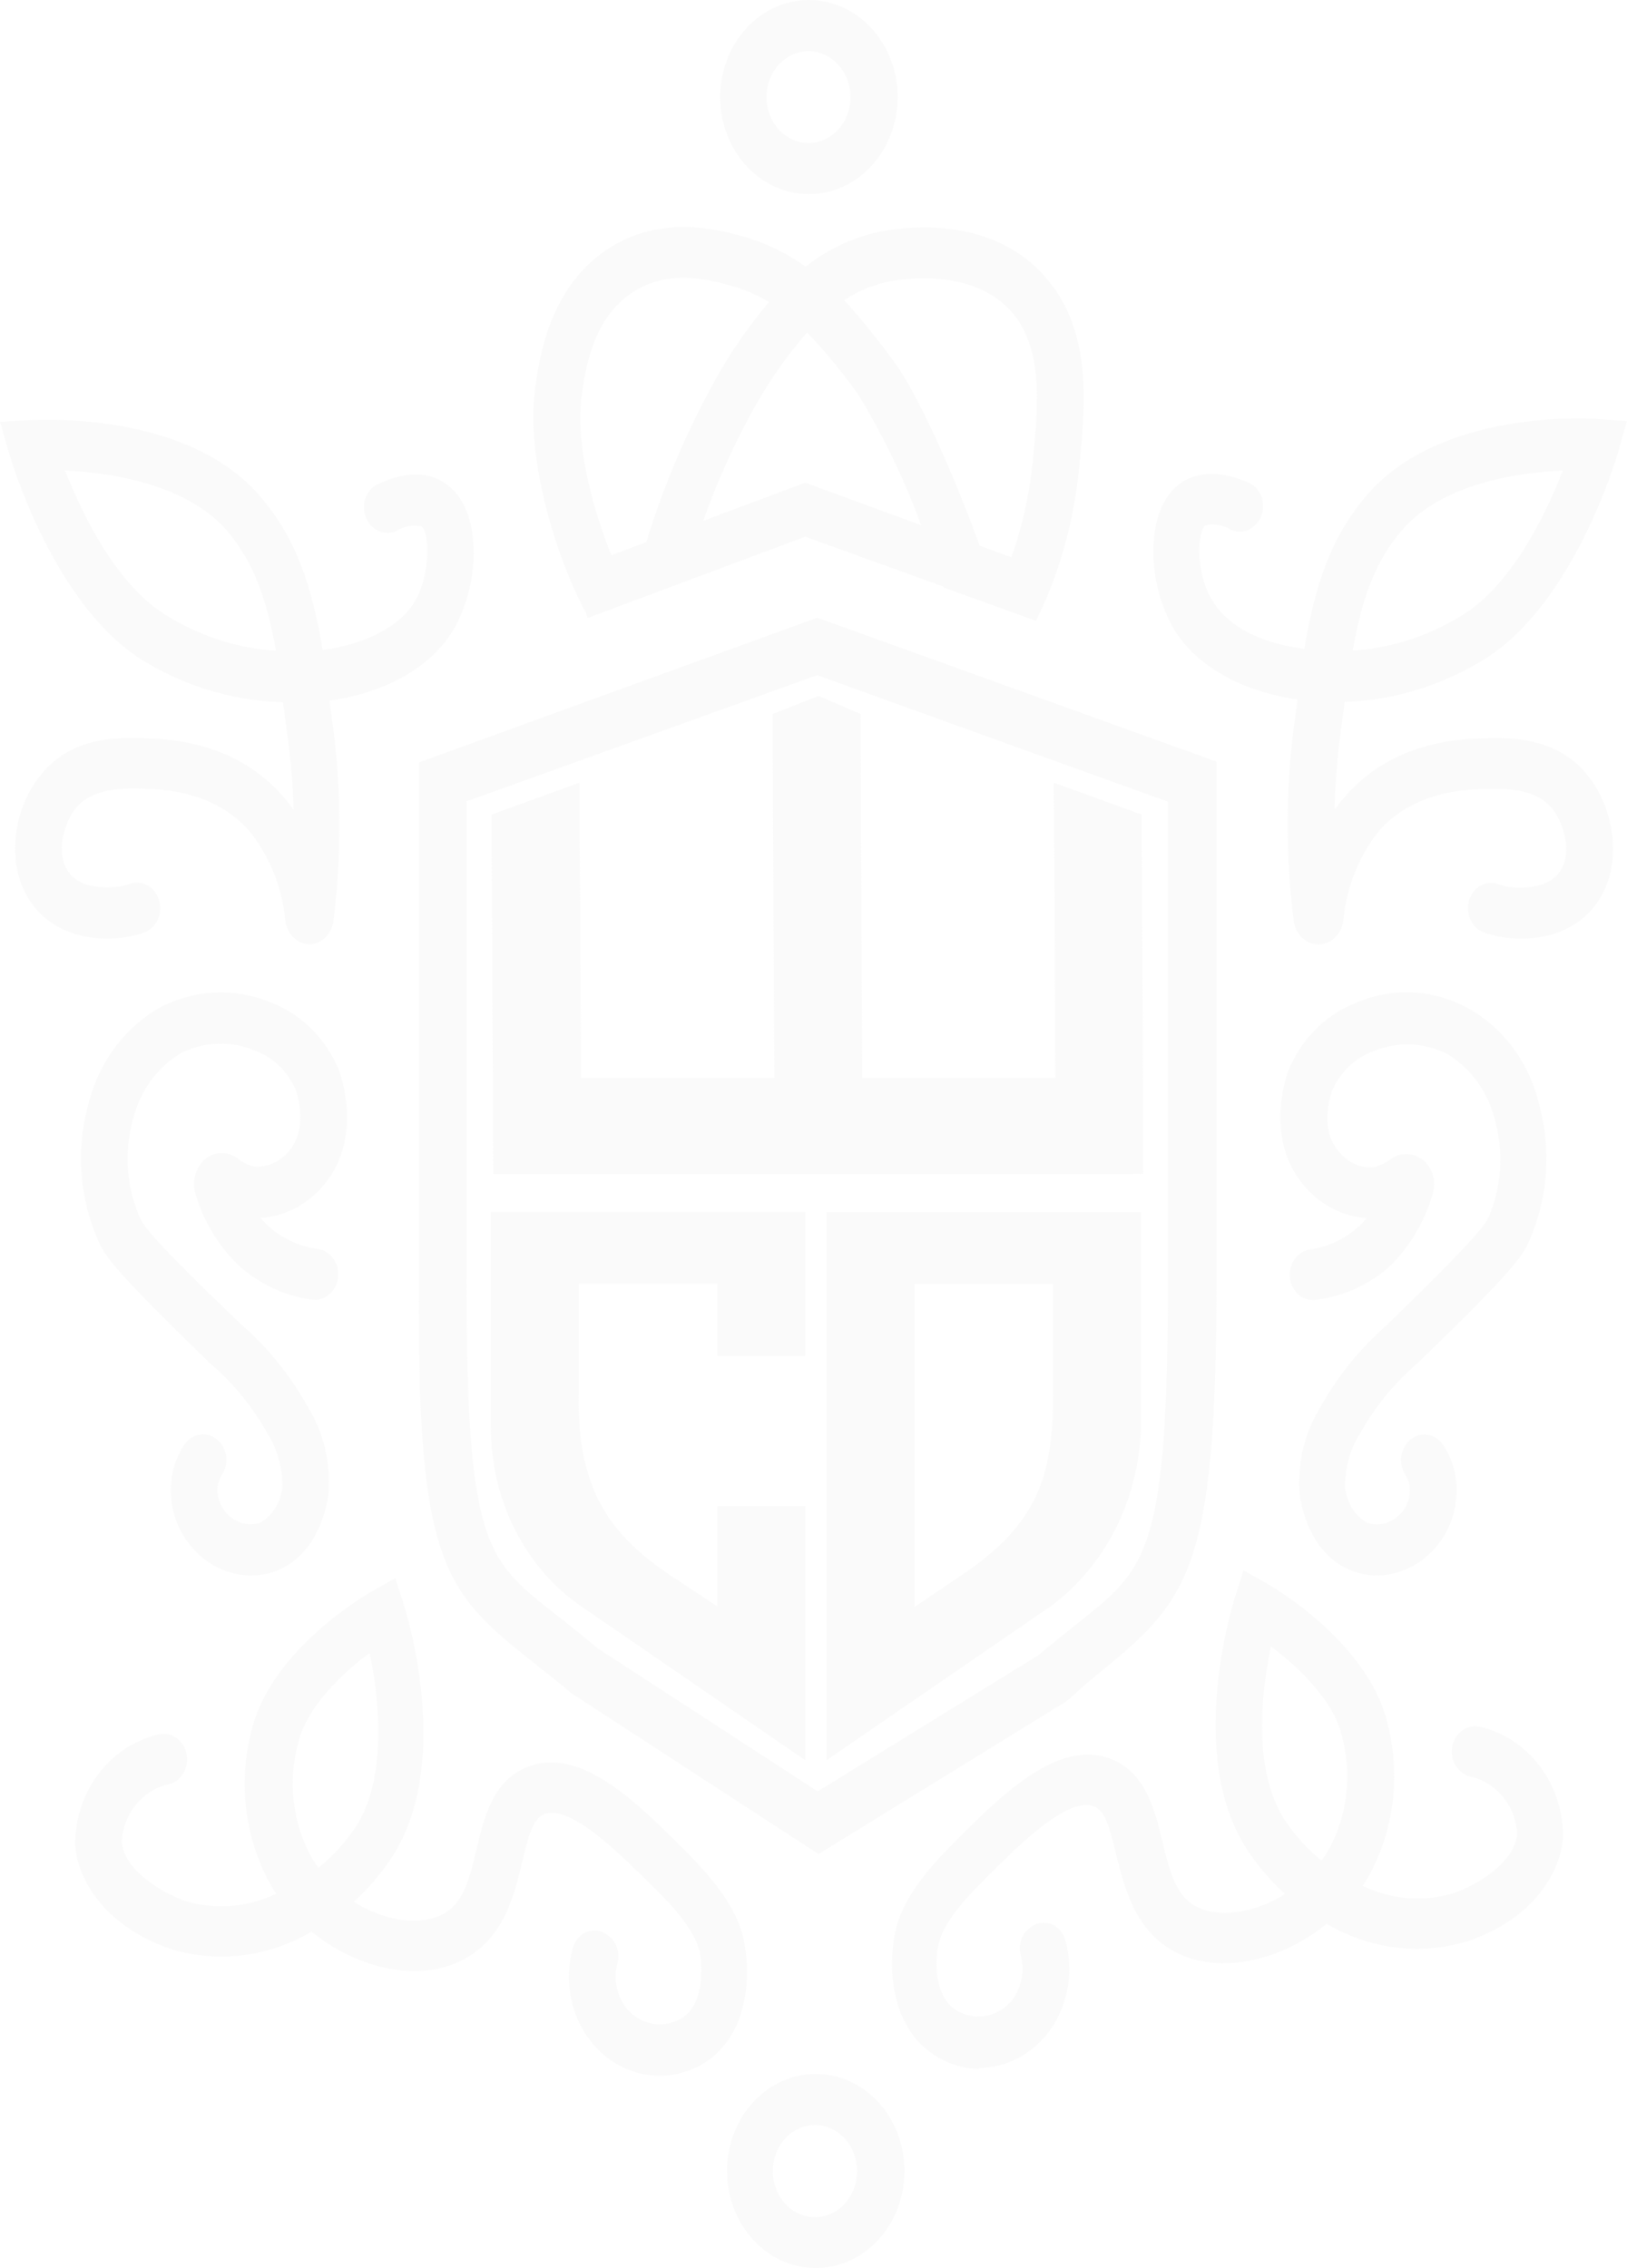 <?xml version="1.0" encoding="UTF-8"?> <svg xmlns:xlink="http://www.w3.org/1999/xlink" xmlns="http://www.w3.org/2000/svg" width="302" height="421" viewBox="0 0 302 421" fill="none"><g opacity="0.15"><path d="M151.777 114.692H151.599L77.773 141.513V236.736C77.263 291.352 82.508 295.53 99.971 309.372C101.932 310.904 103.917 312.491 106.107 314.33L151.93 344.158L197.753 315.917L198.237 315.555L202.31 311.934L202.666 311.656C220.486 297.173 225.807 292.828 225.807 237.265V141.373L151.777 114.692ZM151.777 332.516L111.045 306.03C108.881 304.22 106.819 302.576 104.961 301.1L102.874 299.457C90.145 289.403 86.581 286.701 86.581 236.987V148.754L151.675 125.331L216.77 148.81V237.432C216.77 288.038 212.926 291.074 200.222 301.156L197.015 303.718L196.607 304.052L192.763 307.228L151.777 332.516Z" fill="#DFDFDF"></path><path d="M211.906 151.204L195.588 145.272L195.894 200.055H160.05L159.744 132.544L151.929 129.174L143.401 132.544L143.732 200.055H107.862L107.557 145.272L91.239 151.204L91.544 217.936H207.502L212.237 217.908L211.906 151.204Z" fill="#DFDFDF"></path><path d="M149.483 251.72V224.955H91.109V264.977C91.108 271.612 92.647 278.138 95.581 283.945C98.515 289.752 102.749 294.648 107.886 298.175L149.483 326.751V279.543H133.139V298.175L124.459 292.438C113.868 285.308 107.097 277.12 107.428 259.017V238.295H133.139V251.72H149.483Z" fill="#DFDFDF"></path><path d="M153.405 224.982V326.75L195.003 298.175C200.008 294.497 204.141 289.567 207.058 283.794C209.976 278.02 211.594 271.57 211.779 264.976V224.982H153.405ZM178.404 292.437L169.749 298.286V238.322H195.461V259.016C195.461 274.446 192.279 283.135 178.404 292.437Z" fill="#DFDFDF"></path><path d="M244.696 175.295C243.585 175.293 242.512 174.853 241.675 174.054C240.838 173.256 240.292 172.154 240.139 170.95C238.627 159.041 238.627 146.96 240.139 135.05C240.393 133.24 240.622 131.513 240.851 129.842C230.669 128.394 221.784 123.715 217.533 116.167C215.331 112.037 214.139 107.356 214.07 102.576C214.07 96.615 215.801 92.048 219.162 89.653C223.286 86.868 228.326 88.037 231.89 89.653C232.463 89.922 232.974 90.326 233.389 90.836C233.803 91.345 234.109 91.948 234.286 92.602C234.464 93.256 234.508 93.944 234.415 94.618C234.322 95.293 234.094 95.936 233.749 96.504C233.204 97.441 232.375 98.139 231.406 98.475C230.438 98.811 229.393 98.764 228.454 98.342C227.037 97.45 225.372 97.153 223.77 97.507C222.293 98.537 221.835 105.862 224.813 111.098C227.792 116.334 234.156 119.453 242.099 120.428C244.085 108.842 246.834 99.958 253.657 91.964C267.378 75.866 295.305 77.677 296.501 77.76L302 78.178L300.345 83.915C300.04 85.029 292.301 111.432 276.135 121.988C268.067 127.139 258.946 129.993 249.609 130.288C249.329 132.237 249.074 134.27 248.794 136.387C248.18 141.001 247.823 145.651 247.725 150.313C248.31 149.505 248.896 148.725 249.558 147.973C253.478 143.35 260.835 137.724 273.615 137.111C279.419 136.833 289.169 136.331 295.177 144.547C299.378 150.118 301.313 159.754 296.934 166.828C292.555 173.903 284.205 174.989 278.223 173.847C277.267 173.653 276.323 173.392 275.397 173.067C274.775 172.835 274.209 172.451 273.743 171.944C273.277 171.437 272.923 170.821 272.707 170.141C272.491 169.462 272.419 168.738 272.497 168.024C272.575 167.31 272.801 166.625 273.157 166.021C273.662 165.16 274.411 164.506 275.29 164.158C276.169 163.811 277.128 163.79 278.019 164.099C278.569 164.296 279.131 164.454 279.699 164.572C279.699 164.572 287.006 165.909 289.679 161.565C291.843 158.083 290.213 152.986 288.38 150.424C285.096 145.996 278.656 146.302 273.946 146.525C264.094 146.998 258.672 151.065 255.846 154.379C252.191 159.008 249.924 164.754 249.354 170.839C249.214 172.053 248.679 173.172 247.847 173.99C247.015 174.808 245.941 175.271 244.823 175.295H244.696ZM290.086 87.341C282.016 87.703 267.734 89.653 260.174 98.481C255.082 104.442 252.766 111.349 251.085 120.762C258.414 120.297 265.539 117.95 271.884 113.911C280.947 108.034 287.082 95.084 290.086 87.341Z" fill="#DFDFDF"></path><path d="M255.614 292.438C254.036 292.444 252.468 292.152 250.981 291.575C243.649 288.79 241.714 280.713 241.231 277.399C240.776 271.738 242.106 266.077 244.998 261.356C248.256 255.477 252.446 250.281 257.371 246.01L257.676 245.704C273.561 230.302 275.496 227.489 276.184 226.208C278.664 220.625 279.163 214.234 277.584 208.272C276.958 205.569 275.822 203.04 274.248 200.848C272.673 198.656 270.696 196.849 268.445 195.544C266.291 194.499 263.97 193.931 261.614 193.874C259.259 193.816 256.917 194.27 254.723 195.21C253.11 195.817 251.623 196.766 250.348 198.004C249.072 199.242 248.033 200.744 247.289 202.423C247.289 202.423 244.744 209.024 248.231 213.397C249.024 214.497 250.051 215.37 251.222 215.938C252.394 216.506 253.674 216.752 254.952 216.655C256.039 216.426 257.071 215.952 257.982 215.263C258.805 214.628 259.777 214.264 260.783 214.214C261.789 214.165 262.787 214.432 263.659 214.984C264.698 215.639 265.492 216.674 265.902 217.907C266.312 219.14 266.311 220.492 265.899 221.724C264.306 227.163 261.33 231.993 257.32 235.65C253.495 238.75 248.99 240.691 244.26 241.276C243.643 241.365 243.017 241.306 242.423 241.104C241.829 240.902 241.282 240.562 240.819 240.107C240.357 239.651 239.991 239.092 239.745 238.467C239.5 237.841 239.381 237.165 239.398 236.485C239.431 235.359 239.827 234.283 240.517 233.447C241.207 232.61 242.145 232.069 243.165 231.918C246.351 231.475 249.368 230.099 251.897 227.935C252.545 227.388 253.142 226.772 253.679 226.097C251.329 225.949 249.032 225.274 246.93 224.115C244.828 222.956 242.966 221.336 241.46 219.357C234.917 210.779 238.71 199.861 239.143 198.719C240.31 195.885 241.98 193.332 244.056 191.209C246.131 189.086 248.572 187.436 251.235 186.353C254.623 184.801 258.278 184.069 261.949 184.207C265.62 184.346 269.22 185.352 272.502 187.157C275.784 188.961 278.67 191.522 280.962 194.662C283.254 197.801 284.898 201.447 285.781 205.348C287.962 213.589 287.301 222.42 283.923 230.163C282.624 233.171 281.02 235.733 263.328 252.834L263.022 253.14C258.809 256.736 255.221 261.133 252.432 266.119C250.61 268.997 249.649 272.422 249.682 275.923C249.785 277.331 250.213 278.688 250.925 279.867C251.637 281.046 252.611 282.008 253.756 282.663C254.84 283.028 255.995 283.061 257.096 282.756C258.196 282.452 259.198 281.822 259.993 280.936C260.609 280.294 261.081 279.505 261.372 278.63C261.664 277.756 261.767 276.82 261.673 275.895C261.542 275.125 261.264 274.395 260.858 273.75C260.386 273.033 260.109 272.184 260.059 271.302C260.01 270.42 260.19 269.54 260.578 268.765C260.923 268.064 261.424 267.469 262.035 267.036C262.646 266.603 263.346 266.346 264.072 266.287C264.798 266.229 265.525 266.372 266.187 266.703C266.849 267.033 267.424 267.542 267.859 268.18C269.071 269.994 269.882 272.092 270.227 274.307C270.554 276.703 270.361 279.15 269.662 281.448C268.963 283.747 267.778 285.833 266.204 287.537C263.405 290.638 259.598 292.4 255.614 292.438Z" fill="#DFDFDF"></path><path d="M181.966 384.041C178.833 384.039 175.763 383.074 173.107 381.256C166.03 376.41 164.782 366.941 165.953 359.699C166.539 356.134 168.219 351.037 176.136 342.988C185.556 333.463 196.222 322.657 206.151 326.473C212.693 328.951 214.399 336.109 215.773 341.874C217.148 347.64 218.319 351.678 221.629 353.656C225.676 356.106 232.55 355.327 238.532 351.567C235.838 349.128 233.443 346.32 231.404 343.211C220.076 325.665 228.858 297.814 229.164 296.644L230.819 291.492L235.274 293.998C236.012 294.416 253.654 304.582 257.447 319.482C258.778 324.409 259.128 329.591 258.473 334.679C257.819 339.767 256.176 344.642 253.654 348.976L252.941 350.063C258.22 352.587 264.125 353.078 269.692 351.455C274.147 349.951 281.301 345.634 281.606 340.315C281.414 337.398 280.201 334.675 278.22 332.711C276.738 331.212 274.905 330.19 272.925 329.759C272 329.549 271.163 329.013 270.543 328.233C269.922 327.454 269.552 326.474 269.488 325.442C269.447 324.725 269.555 324.007 269.805 323.342C270.055 322.678 270.44 322.084 270.93 321.607C271.421 321.129 272.004 320.78 272.637 320.585C273.269 320.391 273.934 320.356 274.58 320.485C278.124 321.271 281.401 323.112 284.05 325.804C285.97 327.723 287.503 330.059 288.551 332.663C289.599 335.268 290.138 338.082 290.134 340.927C289.752 347.305 284.814 356.274 272.11 360.423C263.418 362.967 254.166 361.782 246.246 357.109C237.361 364.35 225.447 366.746 217.326 361.872C210.504 357.777 208.696 350.23 207.143 344.13C205.972 339.173 205.132 336.109 203.07 335.302C197.979 333.408 188.661 342.905 181.788 349.84C174.914 356.775 174.456 359.978 174.151 361.231C173.845 362.484 172.852 369.976 177.358 373.068C178.964 374.082 180.829 374.492 182.669 374.236C184.508 373.979 186.219 373.07 187.541 371.647C188.52 370.509 189.212 369.113 189.551 367.595C189.89 366.077 189.864 364.489 189.476 362.986C189.22 362.087 189.227 361.123 189.496 360.229C189.765 359.335 190.284 358.556 190.978 358L191.283 357.75C191.824 357.324 192.449 357.045 193.108 356.936C193.766 356.826 194.439 356.89 195.071 357.121C195.702 357.352 196.275 357.745 196.741 358.265C197.206 358.786 197.552 359.421 197.75 360.117C198.523 362.879 198.69 365.802 198.236 368.648C197.782 371.494 196.721 374.183 195.138 376.495C193.555 378.807 191.496 380.678 189.127 381.956C186.759 383.233 184.148 383.881 181.508 383.846L181.966 384.041ZM235.91 305.612C234.23 313.661 232.372 328.339 238.456 337.808C240.37 340.695 242.68 343.24 245.304 345.356C245.711 344.799 246.093 344.214 246.475 343.629C248.276 340.43 249.435 336.849 249.874 333.122C250.312 329.396 250.022 325.61 249.021 322.017C247.417 315.499 240.925 309.372 235.91 305.612Z" fill="#DFDFDF"></path><path d="M57.483 175.295C56.364 175.271 55.291 174.808 54.459 173.99C53.627 173.172 53.092 172.053 52.951 170.839C52.355 164.718 50.043 158.949 46.332 154.323C43.507 151.009 38.059 146.943 28.232 146.469C23.523 146.246 17.082 145.94 13.798 150.368C11.965 152.875 10.336 157.972 12.5 161.509C15.045 165.854 22.402 164.517 22.479 164.517C23.039 164.398 23.592 164.24 24.134 164.043C25.035 163.733 26.004 163.756 26.892 164.108C27.78 164.461 28.537 165.123 29.047 165.993C29.407 166.602 29.636 167.293 29.715 168.014C29.794 168.734 29.721 169.465 29.503 170.15C29.284 170.836 28.925 171.457 28.453 171.967C27.982 172.478 27.41 172.863 26.781 173.095C25.873 173.414 24.946 173.665 24.006 173.847C18.075 174.989 9.623 173.847 5.295 166.828C0.967 159.81 2.749 150.118 7.026 144.547C13.06 136.192 22.81 136.833 28.614 137.111C41.343 137.724 48.751 143.35 52.671 147.973C53.333 148.725 53.919 149.505 54.504 150.313C54.371 145.677 53.98 141.054 53.333 136.47C53.053 134.326 52.798 132.293 52.519 130.343C43.129 130.115 33.944 127.298 25.814 122.155C9.699 111.544 1.96 85.141 1.655 84.027L0 78.289L5.499 77.983C6.695 77.983 34.622 76.089 48.343 92.187C55.166 100.18 57.915 109.065 59.901 120.651C67.844 119.593 74.437 116.25 77.187 111.321C79.936 106.391 79.732 98.76 78.23 97.729C76.628 97.375 74.963 97.672 73.546 98.565C72.607 98.987 71.561 99.034 70.594 98.698C69.626 98.362 68.796 97.664 68.251 96.727C67.906 96.159 67.678 95.516 67.585 94.841C67.493 94.167 67.536 93.479 67.714 92.825C67.891 92.171 68.197 91.568 68.612 91.058C69.025 90.549 69.537 90.145 70.109 89.875C73.775 88.148 78.816 86.867 82.838 89.875C86.224 92.27 87.93 96.838 87.93 102.798C87.861 107.579 86.669 112.259 84.467 116.39C80.216 123.937 71.408 128.616 61.148 130.065C61.378 131.736 61.607 133.463 61.861 135.273C63.373 147.182 63.373 159.263 61.861 171.173C61.67 172.303 61.132 173.328 60.336 174.078C59.539 174.828 58.533 175.257 57.483 175.295ZM12.067 87.341C15.147 95.084 21.231 108.034 30.422 113.939C36.766 117.978 43.892 120.325 51.22 120.79C49.54 111.404 47.198 104.497 42.132 98.509C36.404 91.908 27.036 89.29 20.239 88.176C17.53 87.738 14.802 87.459 12.067 87.341Z" fill="#DFDFDF"></path><path d="M46.562 292.438C44.57 292.43 42.6 291.99 40.765 291.144C38.93 290.298 37.266 289.062 35.87 287.508C34.296 285.805 33.111 283.719 32.412 281.42C31.713 279.121 31.52 276.675 31.848 274.279C32.192 272.064 33.003 269.966 34.215 268.152C34.65 267.513 35.225 267.005 35.887 266.674C36.549 266.344 37.276 266.201 38.002 266.259C38.728 266.317 39.428 266.575 40.039 267.008C40.65 267.441 41.151 268.036 41.496 268.737C41.884 269.512 42.064 270.391 42.015 271.274C41.965 272.156 41.688 273.005 41.216 273.722C40.81 274.366 40.532 275.097 40.401 275.867C40.307 276.792 40.41 277.728 40.702 278.602C40.993 279.477 41.465 280.266 42.081 280.908C42.876 281.794 43.879 282.423 44.979 282.728C46.079 283.032 47.234 283 48.318 282.634C49.463 281.979 50.437 281.018 51.149 279.839C51.861 278.66 52.289 277.303 52.392 275.894C52.425 272.394 51.464 268.968 49.642 266.091C46.853 261.104 43.265 256.708 39.052 253.112L38.721 252.806C21.054 235.677 19.45 233.143 18.151 230.135C14.773 222.392 14.112 213.561 16.293 205.319C17.243 201.356 18.953 197.659 21.31 194.476C23.667 191.292 26.617 188.694 29.964 186.854C33.225 185.209 36.761 184.314 40.351 184.223C43.941 184.132 47.511 184.847 50.839 186.325C53.502 187.408 55.943 189.058 58.018 191.181C60.094 193.304 61.764 195.856 62.931 198.691C63.364 199.888 67.157 210.75 60.614 219.329C59.108 221.308 57.246 222.927 55.144 224.087C53.042 225.246 50.745 225.921 48.395 226.069C48.932 226.744 49.529 227.36 50.177 227.907C52.741 230.069 55.794 231.427 59.011 231.834C60.031 231.985 60.969 232.526 61.659 233.363C62.349 234.199 62.745 235.275 62.778 236.401C62.794 237.089 62.675 237.772 62.426 238.404C62.178 239.036 61.808 239.601 61.341 240.062C60.874 240.522 60.322 240.867 59.722 241.071C59.122 241.276 58.488 241.336 57.865 241.247C53.132 240.593 48.642 238.574 44.856 235.399C40.911 231.844 37.964 227.142 36.353 221.835C35.986 220.753 35.918 219.576 36.158 218.452C36.398 217.327 36.935 216.305 37.703 215.513C38.564 214.636 39.676 214.112 40.85 214.031C42.025 213.95 43.188 214.316 44.143 215.067C45.059 215.794 46.112 216.288 47.224 216.516C48.502 216.615 49.783 216.369 50.955 215.801C52.126 215.233 53.153 214.36 53.944 213.257C57.305 208.884 54.912 202.339 54.886 202.284C54.143 200.604 53.104 199.103 51.828 197.865C50.552 196.627 49.065 195.677 47.453 195.07C45.259 194.131 42.917 193.677 40.562 193.734C38.206 193.791 35.885 194.359 33.731 195.404C31.479 196.709 29.503 198.516 27.928 200.708C26.354 202.901 25.218 205.43 24.592 208.132C23.013 214.094 23.512 220.486 25.992 226.069C26.603 227.489 28.538 230.302 44.474 245.564L44.805 245.871C49.73 250.141 53.92 255.338 57.178 261.217C60.113 265.979 61.453 271.706 60.971 277.426C60.487 280.741 58.552 288.789 51.221 291.602C49.723 292.173 48.147 292.455 46.562 292.438Z" fill="#DFDFDF"></path><path d="M122.573 385.295C119.933 385.329 117.322 384.682 114.954 383.404C112.585 382.127 110.526 380.256 108.943 377.943C107.361 375.631 106.299 372.942 105.845 370.096C105.391 367.25 105.558 364.328 106.332 361.565C106.529 360.869 106.875 360.235 107.341 359.714C107.806 359.193 108.379 358.801 109.01 358.569C109.642 358.338 110.315 358.274 110.973 358.384C111.632 358.493 112.257 358.772 112.798 359.198L113.103 359.449C113.798 360.004 114.316 360.784 114.585 361.678C114.854 362.572 114.861 363.535 114.605 364.434C114.217 365.938 114.191 367.526 114.53 369.044C114.869 370.561 115.562 371.957 116.54 373.096C117.862 374.518 119.573 375.427 121.413 375.684C123.252 375.94 125.117 375.53 126.723 374.516C131.229 371.425 130.083 363.543 129.93 362.679C129.778 361.816 129.218 358.167 122.293 351.288C115.369 344.409 106.026 334.856 101.011 336.75C98.949 337.558 98.109 340.621 96.938 345.579C95.487 351.678 93.679 359.226 86.755 363.32C78.634 368.194 66.72 365.799 57.835 358.557C49.915 363.227 40.663 364.413 31.971 361.872C19.242 357.61 14.303 348.642 13.947 342.376C13.943 339.531 14.482 336.716 15.53 334.112C16.578 331.508 18.111 329.171 20.031 327.253C22.68 324.56 25.957 322.719 29.501 321.933C30.157 321.78 30.835 321.796 31.484 321.979C32.133 322.163 32.734 322.508 33.24 322.989C33.746 323.469 34.143 324.072 34.4 324.749C34.657 325.426 34.766 326.159 34.72 326.891C34.657 327.922 34.286 328.902 33.666 329.682C33.045 330.461 32.208 330.997 31.283 331.207C29.301 331.633 27.468 332.655 25.988 334.16C24.007 336.123 22.795 338.846 22.602 341.763C22.908 347.083 30.061 351.4 34.516 352.904C40.083 354.526 45.989 354.035 51.267 351.511L50.554 350.425C48.033 346.09 46.389 341.215 45.735 336.128C45.081 331.04 45.431 325.858 46.761 320.93C50.529 306.03 68.196 295.864 68.935 295.446L73.39 292.94L75.019 298.092C75.401 299.262 84.133 327.113 72.804 344.66C70.766 347.768 68.37 350.576 65.676 353.015C71.659 356.775 78.405 357.555 82.58 355.104C85.889 353.126 87.009 349.339 88.435 343.323C89.861 337.307 91.49 330.4 98.058 327.921C107.986 324.105 118.653 334.912 128.072 344.437C135.989 352.458 137.67 357.555 138.255 361.148C139.426 368.389 138.255 377.858 131.102 382.704C128.523 384.39 125.577 385.285 122.573 385.295ZM68.604 306.838C63.512 310.598 57.072 316.753 55.391 323.353C54.39 326.947 54.1 330.733 54.539 334.459C54.977 338.186 56.136 341.767 57.937 344.966C58.294 345.551 58.701 346.136 59.108 346.693C61.774 344.561 64.119 341.986 66.058 339.062C71.811 330.149 70.513 315.778 68.604 306.838Z" fill="#DFDFDF"></path><path d="M194.595 52.082C184.845 40.106 168.781 42 164.046 42.863C158.808 43.825 153.843 46.093 149.536 49.492C146.011 46.964 142.133 45.083 138.054 43.922C133.574 42.668 121.685 39.298 111.273 47.319C101.854 54.589 100.148 66.425 99.41 71.494C97.068 87.815 105.647 108.397 108.727 113.661L109.058 114.72L149.459 99.624L175.146 108.899V109.149H175.426L192.304 115.249L194.086 111.405C197.328 103.765 199.417 95.601 200.272 87.23C201.443 75.394 202.792 62.081 194.595 52.082ZM113.488 103.05C110.459 95.586 106.589 82.913 108.04 72.971C108.651 68.765 109.898 60.02 116.314 55.062C123.442 49.492 131.894 51.971 135.941 53.113C138.311 53.783 140.594 54.775 142.738 56.065C139.543 59.853 136.639 63.924 134.057 68.236C128.191 78.378 123.456 89.252 119.954 100.627L113.488 103.05ZM149.459 89.598L130.544 96.672C133.388 88.592 136.97 80.847 141.236 73.555C143.756 69.328 146.628 65.366 149.816 61.719C153.233 65.305 156.406 69.158 159.311 73.249C163.953 80.863 167.86 88.984 170.971 97.48L149.459 89.598ZM191.642 86.088C191.03 92.034 189.712 97.867 187.722 103.44L181.841 101.295C177.182 88.372 170.436 73.221 166.032 67.261C163.118 63.219 159.999 59.361 156.689 55.703C159.409 53.939 162.404 52.74 165.523 52.166C168.068 51.692 181.154 49.798 188.129 58.321C193.755 65.256 192.686 75.867 191.642 86.116V86.088Z" fill="#DFDFDF"></path><path d="M150.07 36.039C146.816 36.023 143.639 34.952 140.941 32.962C138.242 30.972 136.143 28.152 134.908 24.858C133.673 21.564 133.358 17.943 134.002 14.453C134.646 10.963 136.221 7.76 138.527 5.248C140.834 2.737 143.769 1.029 146.961 0.34C150.154 -0.348 153.462 0.013 156.467 1.38C159.473 2.746 162.041 5.056 163.847 8.017C165.654 10.979 166.618 14.459 166.618 18.02C166.618 20.393 166.189 22.743 165.357 24.935C164.524 27.127 163.304 29.117 161.766 30.791C160.229 32.465 158.404 33.791 156.397 34.692C154.39 35.592 152.24 36.05 150.07 36.039ZM150.07 9.497C148.53 9.497 147.024 9.997 145.743 10.933C144.462 11.87 143.463 13.201 142.873 14.758C142.284 16.315 142.13 18.029 142.43 19.682C142.731 21.335 143.473 22.854 144.562 24.046C145.652 25.238 147.04 26.049 148.551 26.378C150.062 26.707 151.628 26.538 153.052 25.893C154.475 25.248 155.692 24.156 156.548 22.754C157.403 21.353 157.86 19.705 157.86 18.02C157.854 15.761 157.031 13.598 155.571 12.001C154.112 10.405 152.134 9.504 150.07 9.497Z" fill="#DFDFDF"></path><path d="M151.292 420.999C148.04 420.972 144.868 419.892 142.177 417.895C139.485 415.898 137.393 413.075 136.166 409.78C134.939 406.485 134.631 402.866 135.281 399.38C135.931 395.893 137.509 392.696 139.818 390.189C142.126 387.683 145.061 385.981 148.253 385.297C151.444 384.613 154.75 384.977 157.752 386.345C160.754 387.713 163.319 390.023 165.123 392.983C166.928 395.943 167.89 399.422 167.891 402.98C167.891 405.358 167.46 407.712 166.625 409.908C165.789 412.103 164.564 414.096 163.021 415.771C161.478 417.446 159.648 418.771 157.635 419.668C155.622 420.565 153.466 421.018 151.292 420.999ZM151.292 394.457C149.744 394.452 148.23 394.949 146.941 395.887C145.652 396.824 144.646 398.159 144.051 399.723C143.457 401.286 143.3 403.008 143.6 404.669C143.901 406.33 144.646 407.856 145.741 409.053C146.835 410.251 148.23 411.066 149.748 411.395C151.267 411.724 152.84 411.552 154.27 410.902C155.699 410.251 156.919 409.151 157.776 407.74C158.633 406.33 159.087 404.673 159.082 402.98C159.076 400.722 158.253 398.558 156.793 396.961C155.334 395.365 153.356 394.465 151.292 394.457Z" fill="#DFDFDF"></path></g></svg> 